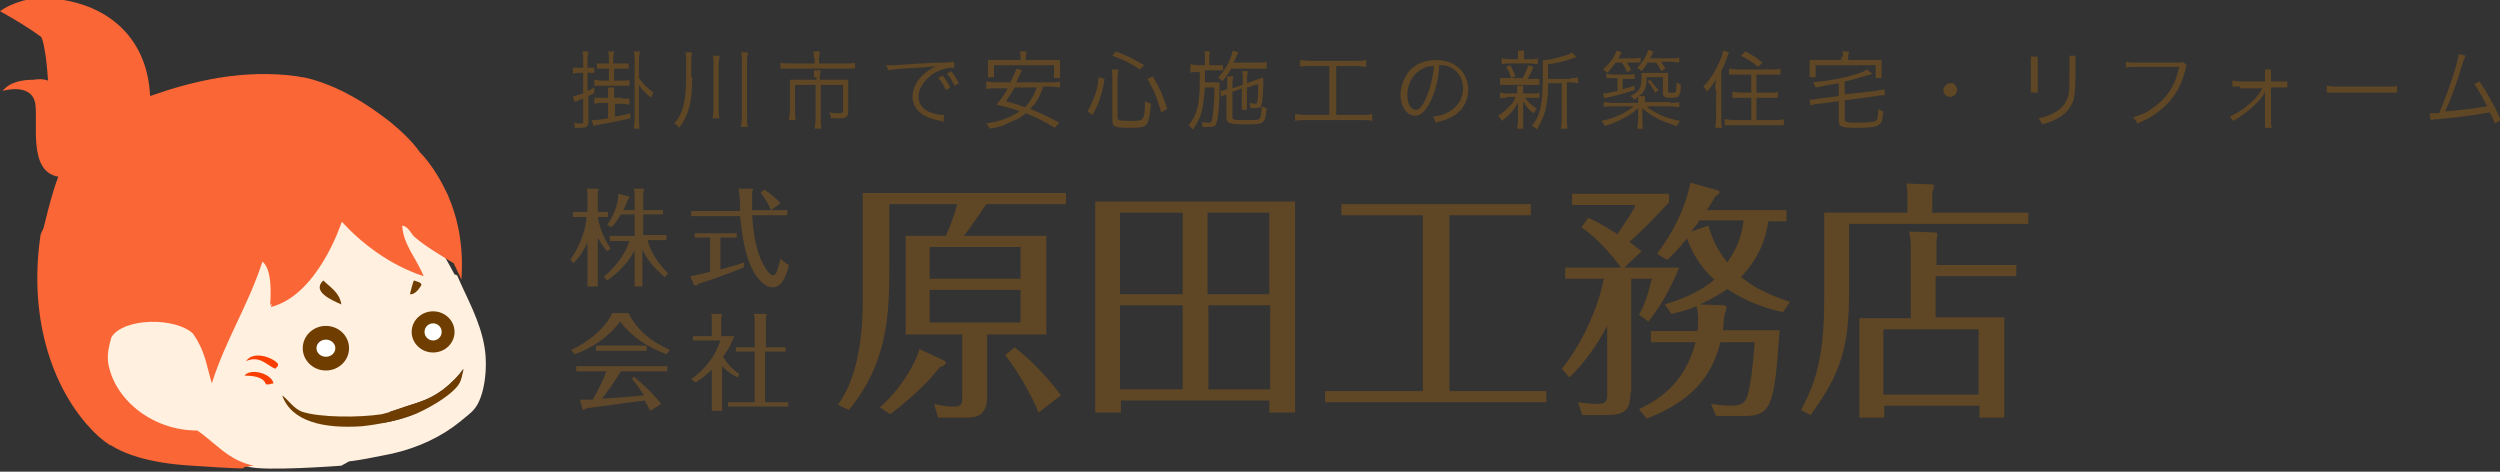 <?xml version="1.0" encoding="utf-8"?>
<!-- Generator: Adobe Illustrator 21.0.0, SVG Export Plug-In . SVG Version: 6.00 Build 0)  -->
<svg version="1.1" id="Layer_1" xmlns="http://www.w3.org/2000/svg" xmlns:xlink="http://www.w3.org/1999/xlink" x="0px" y="0px"
	 viewBox="0 0 291.5 55" style="enable-background:new 0 0 291.5 55;" xml:space="preserve">
<rect x="0" y="0" width="291.5" height="55" fill="#333333" stroke="none"/>
<style type="text/css">
	.st0{fill:#5F4624;}
	.st1{fill-rule:evenodd;clip-rule:evenodd;fill:#FFF0E0;}
	.st2{fill-rule:evenodd;clip-rule:evenodd;fill:#FA3D00;}
	.st3{fill-rule:evenodd;clip-rule:evenodd;fill:#6F3D00;}
	.st4{fill-rule:evenodd;clip-rule:evenodd;fill:#FFFFFF;}
	.st5{fill:#FA6635;}
	.st6{fill:#5F482A;}
</style>
<title>Asset 2</title>
<g>
	<g>
		<g>
			<path class="st0" d="M67.5,8.5c-0.2,0-0.4,0-0.7,0.1V7.9c0.2,0,0.4,0,0.7,0H68V7c0-0.5,0-0.7-0.1-1h0.7c0,0.3-0.1,0.5-0.1,1v0.9
				h0.2c0.3,0,0.4,0,0.6,0v0.6c-0.2,0-0.3,0-0.6,0h-0.2v2.1c0.3-0.1,0.4-0.2,0.8-0.4l0,0.6C69.1,11,69,11,68.6,11.2v3
				c0,0.5-0.2,0.7-0.8,0.7c-0.2,0-0.5,0-0.8,0c0-0.3,0-0.4-0.1-0.6c0.3,0.1,0.5,0.1,0.8,0.1c0.2,0,0.3,0,0.3-0.2v-2.7
				c-0.3,0.1-0.4,0.1-0.5,0.2c-0.2,0.1-0.3,0.1-0.5,0.2l-0.2-0.7c0.3,0,0.5-0.1,1.2-0.3V8.5H67.5z M72.5,11.5c0.4,0,0.6,0,0.9,0v0.7
				c-0.2,0-0.5-0.1-0.9-0.1h-0.8v1.5c1-0.2,1.2-0.2,1.8-0.4v0.6c-1,0.2-2.2,0.5-3.5,0.7c-0.5,0.1-0.6,0.1-0.8,0.2l-0.2-0.7
				c0.4,0,0.7,0,1.9-0.2V12h-0.7c-0.3,0-0.6,0-0.9,0.1v-0.7c0.2,0,0.4,0,0.9,0h0.7v-0.3c0-0.3,0-0.6,0-0.9h0.7c0,0.3,0,0.5,0,0.9
				v0.3H72.5z M72.4,7.4c0.4,0,0.6,0,0.9,0V8c-0.3,0-0.5,0-0.9,0h-0.8v1.4h0.9c0.4,0,0.7,0,0.9-0.1V10c-0.3,0-0.6,0-0.9,0h-2.3
				c-0.3,0-0.6,0-0.9,0V9.3c0.2,0,0.5,0.1,0.9,0.1h0.8V8h-0.6c-0.3,0-0.5,0-0.8,0V7.4c0.2,0,0.4,0,0.8,0h0.6V7c0-0.5,0-0.7-0.1-1
				h0.7c0,0.2-0.1,0.5-0.1,1v0.4H72.4z M74.5,13.9c0,0.5,0,0.8,0.1,1.1h-0.7c0-0.3,0.1-0.7,0.1-1.1V7.1c0-0.5,0-0.7-0.1-1.1h0.7
				c0,0.3-0.1,0.6-0.1,1.1v2c0.5,0.7,0.9,1.1,1.7,1.7c-0.1,0.2-0.2,0.3-0.3,0.6c-0.7-0.6-1.1-1-1.4-1.5V13.9z"/>
			<path class="st0" d="M80.7,9c0,3-0.4,4.4-1.5,5.9c-0.2-0.2-0.3-0.4-0.6-0.5c1-1.1,1.4-2.5,1.4-5.4V7c0-0.4,0-0.6-0.1-0.9h0.8
				c0,0.2-0.1,0.4-0.1,0.9V9z M83.9,6.5c0,0.3-0.1,0.5-0.1,0.9v5.3c0,0.5,0,0.8,0.1,1.1h-0.8c0-0.3,0.1-0.6,0.1-1.1V7.4
				c0-0.4,0-0.7-0.1-0.9H83.9z M87.2,6.1c0,0.3-0.1,0.5-0.1,1v6.5c0,0.6,0,0.9,0.1,1.2h-0.8c0-0.3,0.1-0.6,0.1-1.2V7.1
				c0-0.5,0-0.7-0.1-1H87.2z"/>
			<path class="st0" d="M94.9,6.8c0-0.3,0-0.6-0.1-0.8h0.8c0,0.2-0.1,0.5-0.1,0.8v0.6h3.1c0.5,0,0.8,0,1.1-0.1V8
				C99.6,8,99.3,8,98.7,8h-6.7C91.6,8,91.2,8,91,8V7.3c0.3,0.1,0.7,0.1,1.1,0.1h2.9V6.8z M94.9,9c0-0.3,0-0.5,0-0.8h0.8
				c0,0.2-0.1,0.4-0.1,0.8v0.3H98c0.4,0,0.6,0,0.9,0c0,0.2,0,0.5,0,0.8V13c0,0.6-0.2,0.8-1,0.8c-0.4,0-0.6,0-1,0
				c0-0.3-0.1-0.4-0.2-0.7c0.5,0.1,0.8,0.1,1.2,0.1c0.3,0,0.4-0.1,0.4-0.3v-3h-2.6v4c0,0.4,0,0.7,0.1,1.1h-0.8
				c0-0.4,0.1-0.7,0.1-1.1v-4h-2.4v3c0,0.5,0,0.8,0.1,1.1h-0.8c0-0.3,0.1-0.6,0.1-1.1v-2.8c0-0.3,0-0.6,0-0.8c0.3,0,0.5,0,1,0h2.1V9
				z"/>
			<path class="st0" d="M103.3,7.6c0.2,0,0.3,0,0.4,0c0.1,0,0.3,0,0.6,0c1.2-0.1,4.4-0.3,5.7-0.3c0.6,0,1-0.1,1.2-0.1l0.1,0.7
				c-0.4,0-0.7,0-1.1,0.1c-0.7,0.2-1.4,0.5-1.9,1c-0.8,0.7-1.2,1.5-1.2,2.3c0,0.8,0.5,1.5,1.4,1.8c0.5,0.2,1.1,0.3,1.5,0.3
				c0,0,0.1,0,0.1,0l-0.1,0.8c-0.1,0-0.1,0-0.3-0.1c-1-0.2-1.6-0.4-2.2-0.8c-0.7-0.5-1.1-1.2-1.1-2c0-1.2,0.7-2.3,1.9-3.1
				c0.3-0.2,0.6-0.4,0.9-0.5c-0.6,0.1-1.1,0.1-2.2,0.2c-2.1,0.1-3,0.2-3.4,0.3L103.3,7.6z M109.9,8.8c0.4,0.5,0.6,0.8,0.9,1.4
				l-0.5,0.3c-0.3-0.6-0.5-1-0.9-1.4L109.9,8.8z M110.9,8.3c0.4,0.5,0.6,0.8,0.9,1.4l-0.5,0.3c-0.3-0.6-0.5-1-0.9-1.4L110.9,8.3z"/>
			<path class="st0" d="M121.6,10.2c-0.4,1.2-0.8,1.8-1.5,2.5c1.3,0.5,2.1,0.9,3.4,1.6l-0.5,0.6c-1.2-0.7-2.1-1.2-3.4-1.7
				c-0.3,0.3-0.6,0.5-1,0.7c-0.5,0.2-1.2,0.5-1.8,0.8c-0.4,0.1-0.7,0.2-1.4,0.3c-0.1-0.2-0.2-0.4-0.4-0.6c1.2-0.2,1.9-0.4,2.8-0.8
				c0.4-0.2,0.7-0.4,1.1-0.6c-0.9-0.4-1.6-0.5-2.7-0.8c0.6-0.8,0.9-1.1,1.3-1.9h-1.5c-0.4,0-0.7,0-1,0.1V9.5c0.3,0,0.5,0.1,1,0.1
				h1.8c0.4-0.8,0.6-1.2,0.7-1.6l0.7,0.2c-0.1,0.1-0.1,0.1-0.2,0.3l-0.5,1.1h4.1c0.5,0,0.7,0,1-0.1v0.7c-0.3,0-0.6-0.1-1-0.1H121.6z
				 M119,6.8c0-0.3,0-0.6-0.1-0.8h0.8c0,0.2-0.1,0.5-0.1,0.8V7h2.9c0.4,0,0.7,0,1.1,0c0,0.2,0,0.5,0,0.8v0.6c0,0.2,0,0.5,0,0.7h-0.7
				V7.6h-7V9h-0.7c0-0.2,0-0.4,0-0.7V7.8c0-0.3,0-0.5,0-0.8c0.3,0,0.7,0,1.1,0h2.7V6.8z M118.3,10.2c-0.4,0.7-0.6,1-1,1.6
				c1,0.3,1.4,0.4,2.2,0.7c0.3-0.3,0.5-0.5,0.7-0.9c0.3-0.4,0.4-0.7,0.7-1.4H118.3z"/>
			<path class="st0" d="M126.8,13c0.4-0.7,0.5-1,0.8-1.7c0.3-0.8,0.4-1.3,0.5-2.3l0.7,0.2c-0.2,1.1-0.3,1.6-0.6,2.4
				c-0.2,0.7-0.4,1-0.8,1.8L126.8,13z M130.3,13.7c0,0.3,0.2,0.4,1.4,0.4c0.6,0,1.1,0,1.3-0.1c0.2-0.1,0.3-0.2,0.4-0.6
				c0.1-0.4,0.1-0.8,0.1-1.6c0.2,0.1,0.4,0.2,0.7,0.3c-0.1,1.2-0.2,1.8-0.4,2.2c-0.2,0.5-0.6,0.6-2.1,0.6c-1.7,0-2-0.1-2-0.9V9
				c0-0.3,0-0.6-0.1-0.9h0.8c0,0.3-0.1,0.6-0.1,0.9V13.7z M132.9,8.1c-1-0.7-1.8-1.1-3.2-1.6l0.4-0.5c1.4,0.5,2.1,0.9,3.3,1.6
				L132.9,8.1z M135.4,13.1c-0.3-0.9-0.4-1.4-0.7-2.1c-0.3-0.7-0.5-1-0.9-1.8l0.6-0.3c0.8,1.3,1.2,2.2,1.7,3.8L135.4,13.1z"/>
			<path class="st0" d="M140.5,6.9c0-0.4,0-0.6-0.1-0.9h0.7c-0.1,0.3-0.1,0.5-0.1,0.9v0.7h0.7c0.4,0,0.6,0,0.9,0v0.6
				c-0.2,0-0.5,0-0.9,0h-1.2c0,0.6,0,0.6,0,1.4h1c0.3,0,0.5,0,0.7,0c0,0.2,0,0.4,0,0.6c0,1.4-0.1,2.8-0.2,3.5
				c-0.1,0.5-0.2,0.9-0.4,1c-0.1,0.1-0.4,0.1-0.7,0.1c-0.1,0-0.4,0-0.7,0c0-0.3,0-0.5-0.1-0.6c0.3,0.1,0.5,0.1,0.8,0.1
				c0.4,0,0.4-0.1,0.5-0.8c0.1-0.7,0.2-1.9,0.2-3.3h-1.1c-0.1,1.2-0.2,1.9-0.3,2.5c-0.2,0.9-0.5,1.5-1.1,2.4
				c-0.2-0.2-0.3-0.3-0.5-0.5c0.7-0.9,1.1-1.8,1.2-3.2c0.1-0.7,0.1-1.1,0.1-3h-0.3c-0.4,0-0.6,0-0.8,0.1V7.5c0.3,0,0.5,0.1,0.9,0.1
				h0.8V6.9z M143.6,7.9c-0.3,0.6-0.6,1-1.1,1.6c-0.1-0.2-0.2-0.3-0.5-0.4c0.8-0.9,1.3-1.7,1.6-2.7c0.1-0.3,0.1-0.3,0.1-0.5l0.7,0.2
				c0,0.1-0.1,0.1-0.2,0.4c-0.2,0.4-0.2,0.5-0.4,0.8h2.9c0.5,0,0.8,0,1-0.1V8c-0.3,0-0.6,0-1,0H143.6z M144.9,9.9V9.1
				c0-0.3,0-0.6-0.1-0.8h0.7c0,0.2-0.1,0.5-0.1,0.8v0.6l1.1-0.4c0.3-0.1,0.7-0.2,0.8-0.3c0,0.6,0,0.8,0,1c-0.1,1.5-0.1,2.1-0.3,2.4
				c-0.1,0.2-0.3,0.2-0.7,0.2c-0.1,0-0.3,0-0.5,0c0-0.2-0.1-0.4-0.1-0.6c0.2,0,0.5,0.1,0.6,0.1c0.2,0,0.3-0.1,0.3-0.3
				c0.1-0.5,0.1-1.2,0.1-2l-1.3,0.4v1.8c0,0.4,0,0.6,0,0.8h-0.6c0-0.3,0-0.4,0-0.8v-1.7l-1.1,0.4v2.9c0,0.4,0.1,0.4,1.7,0.4
				c1,0,1.4,0,1.5-0.2c0.1-0.1,0.2-0.6,0.2-1.4c0.2,0.1,0.4,0.2,0.6,0.2c-0.2,1.8-0.2,1.9-2.4,1.9c-2,0-2.3-0.1-2.3-0.9V11
				c-0.2,0.1-0.5,0.2-0.6,0.3l-0.1-0.7c0.2,0,0.4-0.1,0.7-0.2l0.1,0V9.7c0-0.3,0-0.6,0-0.8h0.7c0,0.3-0.1,0.5-0.1,0.8v0.6L144.9,9.9
				z"/>
			<path class="st0" d="M152.7,7.7c-0.5,0-0.8,0-1.1,0.1V7c0.3,0,0.6,0.1,1.2,0.1h5.3c0.5,0,0.8,0,1.2-0.1v0.8
				c-0.4,0-0.7-0.1-1.1-0.1h-2.4v5.7h3c0.5,0,0.8,0,1.2-0.1v0.8c-0.3-0.1-0.7-0.1-1.2-0.1h-6.6c-0.5,0-0.8,0-1.2,0.1v-0.8
				c0.3,0,0.6,0.1,1.2,0.1h2.8V7.7H152.7z"/>
			<path class="st0" d="M166.9,11.6c-0.6,1.3-1.2,1.9-1.9,1.9c-0.9,0-1.7-1-1.7-2.4c0-1,0.4-2,1-2.8c0.8-0.9,1.9-1.3,3.2-1.3
				c1.1,0,2.1,0.4,2.7,1c0.6,0.6,1,1.5,1,2.4c0,1.5-0.8,2.8-2.3,3.4c-0.4,0.2-0.8,0.3-1.5,0.5c-0.1-0.3-0.2-0.4-0.3-0.7
				c0.7-0.1,1.2-0.2,1.7-0.5c1.1-0.5,1.8-1.6,1.8-2.8c0-1.1-0.6-2.1-1.6-2.5c-0.4-0.2-0.7-0.2-1.2-0.2
				C167.8,9,167.4,10.5,166.9,11.6z M165.7,8.1c-1,0.6-1.6,1.7-1.6,3c0,1,0.4,1.7,1,1.7c0.4,0,0.8-0.5,1.2-1.4
				c0.4-0.9,0.8-2.4,0.9-3.7C166.6,7.7,166.2,7.8,165.7,8.1z"/>
			<path class="st0" d="M175.7,11.4c-0.4,0-0.6,0-0.8,0.1v-0.7c0.2,0,0.4,0.1,0.8,0.1h1.2v-0.5c0-0.1,0-0.3,0-0.4h0.7
				c0,0.1,0,0.3,0,0.4v0.5h1.1c0.4,0,0.6,0,0.8-0.1v0.6c-0.2,0-0.4,0-0.8,0h-0.9c0.4,0.5,0.7,0.8,1.4,1.3c-0.2,0.2-0.2,0.3-0.4,0.5
				c-0.6-0.5-0.9-0.8-1.2-1.4c0,0.2,0,0.5,0,0.9v1.4c0,0.4,0,0.6,0,0.9h-0.7c0-0.3,0.1-0.5,0.1-0.9v-1.4c0-0.2,0-0.5,0-0.8
				c-0.4,0.9-1,1.5-1.9,2.2c-0.1-0.2-0.2-0.4-0.4-0.6c0.5-0.3,0.9-0.7,1.3-1.1c0.3-0.3,0.5-0.5,0.7-1.1H175.7z M177.5,9.2
				c0.3-0.6,0.5-1,0.7-1.6l0.6,0.2c-0.2,0.6-0.5,1.1-0.7,1.4h0.6c0.4,0,0.6,0,0.8,0v0.7c-0.2,0-0.4,0-0.8,0h-3c-0.4,0-0.6,0-0.8,0
				V9.1c0.2,0,0.4,0,0.8,0H177.5z M178.5,6.9c0.4,0,0.6,0,0.8-0.1v0.7c-0.3,0-0.5-0.1-0.8-0.1H176c-0.4,0-0.6,0-0.9,0.1V6.8
				c0.2,0,0.4,0.1,0.9,0.1h1V6.6c0-0.3,0-0.5,0-0.7h0.7c0,0.2,0,0.4,0,0.7v0.3H178.5z M176.2,9.1c-0.2-0.6-0.3-0.9-0.6-1.3l0.5-0.2
				c0.3,0.5,0.4,0.8,0.6,1.3L176.2,9.1z M183.1,9.1c0.5,0,0.7,0,0.9-0.1v0.7c-0.2,0-0.5-0.1-0.9-0.1h-0.4V14c0,0.5,0,0.7,0.1,1h-0.8
				c0-0.3,0.1-0.5,0.1-1V9.7h-1.6c0,0.1,0,0.1,0,0.4c0,1.3-0.2,2.7-0.6,3.6c-0.2,0.5-0.4,0.9-0.7,1.4c-0.2-0.2-0.3-0.3-0.6-0.4
				c1-1.2,1.3-2.6,1.3-5.9c0-1.1,0-1.6,0-1.8c0,0,0.1,0,0.1,0c0.5,0,1.5-0.2,2.4-0.5c0.4-0.1,0.7-0.2,0.9-0.4l0.5,0.6
				c-0.1,0-0.1,0-0.4,0.1c-0.8,0.3-1.6,0.5-2.9,0.7v1.7H183.1z"/>
			<path class="st0" d="M194.7,12c0.5,0,0.8,0,1.1-0.1v0.6c-0.3,0-0.7-0.1-1.1-0.1H192c0.9,0.8,2.3,1.4,3.9,1.7
				c-0.2,0.3-0.3,0.4-0.4,0.6c-0.9-0.3-1.5-0.5-2.1-0.8c-0.8-0.4-1.4-0.8-1.9-1.3c0,0.3,0,0.6,0,0.8V14c0,0.5,0,0.8,0.1,1h-0.7
				c0-0.3,0.1-0.5,0.1-1v-0.6c0-0.2,0-0.4,0-0.8c-0.5,0.5-1,0.8-1.7,1.2c-0.6,0.3-1.2,0.6-2.2,0.9c-0.1-0.3-0.2-0.4-0.4-0.6
				c1.5-0.3,2.8-0.9,3.8-1.7h-2.4c-0.5,0-0.8,0-1.1,0.1v-0.6c0.3,0,0.6,0.1,1.1,0.1h2.9c0-0.3,0-0.5,0-0.7c-0.2,0.1-0.2,0.2-0.5,0.3
				c-0.1-0.2-0.2-0.3-0.4-0.4c1-0.5,1.3-0.9,1.3-2.1c0-0.2,0-0.4,0-0.6c0.2,0,0.4,0,0.8,0h1.5c0.4,0,0.6,0,0.8,0c0,0.3,0,0.5,0,1
				v1.1c0,0.2,0,0.2,0.4,0.2c0.4,0,0.5,0,0.5-0.1c0-0.1,0.1-0.6,0.1-1.1c0.2,0.1,0.3,0.2,0.5,0.3c0,0.6-0.1,1-0.2,1.2
				c-0.1,0.2-0.3,0.3-1,0.3c-0.7,0-0.9-0.1-0.9-0.6V9h-1.9c0,1.2-0.2,1.7-0.9,2.2h0.7c0,0.2,0,0.4,0,0.7H194.7z M188.4,7.3
				c-0.4,0.5-0.6,0.8-1,1.2c-0.2-0.2-0.3-0.3-0.5-0.4c0.8-0.7,1.3-1.4,1.6-2.2l0.6,0.2c-0.2,0.3-0.2,0.4-0.4,0.7h1.6
				c0.5,0,0.7,0,1-0.1v0.6c-0.2,0-0.5,0-0.9,0h-0.7c0.2,0.3,0.3,0.5,0.5,0.9l-0.5,0.2c-0.2-0.5-0.3-0.7-0.6-1.1H188.4z M188.1,9.1
				c-0.4,0-0.6,0-0.8,0V8.6c0.2,0,0.4,0.1,0.8,0.1h1.7c0.4,0,0.6,0,0.8-0.1v0.6c-0.2,0-0.4,0-0.8,0h-0.6v1.2
				c0.5-0.1,0.7-0.2,1.4-0.4l0,0.5c-1,0.3-1.9,0.6-2.9,0.8c-0.3,0.1-0.4,0.1-0.6,0.2l-0.2-0.6c0.4,0,0.8-0.1,1.7-0.3V9.1H188.1z
				 M192.1,7.3c-0.2,0.4-0.4,0.6-0.7,1c-0.2-0.2-0.2-0.2-0.5-0.4c0.6-0.6,1-1.2,1.3-2.1l0.6,0.2c-0.2,0.4-0.2,0.5-0.4,0.8h2.3
				c0.5,0,0.8,0,1.1-0.1v0.6c-0.3,0-0.6-0.1-1-0.1h-1.1c0.2,0.3,0.3,0.5,0.5,0.8l-0.5,0.3c-0.2-0.4-0.3-0.6-0.6-1H192.1z M192.4,9.3
				c0.4,0.5,0.6,0.8,1,1.2l-0.4,0.3c-0.3-0.5-0.5-0.9-0.9-1.3L192.4,9.3z"/>
			<path class="st0" d="M200,10.5c0-0.4,0-0.8,0.1-1.3c-0.4,0.7-0.6,1-1.1,1.5c0-0.2-0.1-0.3-0.4-0.6c0.8-0.8,1.4-1.8,1.9-2.9
				c0.2-0.5,0.4-1,0.4-1.3l0.7,0.2c-0.4,1-0.4,1.2-0.9,2.2v5.4c0,0.4,0,0.8,0.1,1.2h-0.8c0-0.3,0.1-0.6,0.1-1.2V10.5z M202.6,8.7
				c-0.4,0-0.7,0-1,0V8c0.3,0,0.6,0.1,1,0.1h3.9c0.4,0,0.8,0,1.1-0.1v0.7c-0.3,0-0.7,0-1,0h-1.8v2.1h1.5c0.4,0,0.8,0,1-0.1v0.7
				c-0.3,0-0.7,0-1,0h-1.5v2.6h2.1c0.4,0,0.8,0,1.1-0.1v0.7c-0.3,0-0.7,0-1.1,0h-4.7c-0.4,0-0.8,0-1.1,0v-0.7c0.3,0,0.6,0.1,1.1,0.1
				h2v-2.6h-1.2c-0.4,0-0.7,0-1,0v-0.7c0.3,0,0.6,0.1,1,0.1h1.2V8.7H202.6z M203.5,6c0.8,0.4,1.3,0.7,2,1.3L205,7.8
				c-0.6-0.5-1-0.8-2-1.3L203.5,6z"/>
			<path class="st0" d="M214.4,9.7c-1.2,0.2-1.5,0.3-2.7,0.5c-0.1-0.3-0.2-0.4-0.3-0.6c2-0.2,3.6-0.5,5.2-1c0.6-0.2,0.8-0.3,1.1-0.5
				l0.6,0.5c-0.2,0.1-0.2,0.1-1,0.3c-0.6,0.2-1.6,0.5-2.2,0.6V11l3.6-0.4c0.4-0.1,0.7-0.1,1-0.2l0.1,0.7c-0.1,0-0.1,0-0.1,0
				c-0.2,0-0.6,0-0.9,0.1l-3.7,0.5v2.1c0,0.3,0,0.3,0.2,0.4c0.2,0.1,0.7,0.1,1.5,0.1c1.1,0,1.7-0.1,1.9-0.2c0.2-0.1,0.3-0.4,0.3-1.4
				c0.3,0.2,0.3,0.2,0.6,0.3c-0.1,1-0.2,1.4-0.6,1.6c-0.3,0.2-0.9,0.3-2.3,0.3c-1.2,0-1.7,0-2-0.2c-0.3-0.1-0.3-0.3-0.3-0.8v-2.1
				l-2.3,0.3c-0.4,0-0.7,0.1-1,0.2l-0.1-0.7c0.1,0,0.1,0,0.2,0c0.2,0,0.5,0,0.8-0.1l2.4-0.3V9.7z M214.9,6.6c0-0.2,0-0.4-0.1-0.6
				h0.8c0,0.2-0.1,0.4-0.1,0.6V7h2.9c0.4,0,0.7,0,1,0c0,0.2,0,0.4,0,0.7v0.7c0,0.3,0,0.5,0,0.7h-0.7V7.6h-7V9h-0.7
				c0-0.2,0-0.4,0-0.7V7.7c0-0.3,0-0.5,0-0.7c0.3,0,0.6,0,1,0h2.7V6.6z"/>
			<path class="st0" d="M228.2,10.5c0,0.4-0.4,0.8-0.8,0.8c-0.5,0-0.8-0.4-0.8-0.8s0.4-0.8,0.8-0.8C227.8,9.6,228.2,10,228.2,10.5z"
				/>
			<path class="st0" d="M237.6,6.5c0,0.2,0,0.4,0,0.8v2.7c0,0.5,0,0.6,0,0.8h-0.8c0-0.2,0-0.4,0-0.8V7.4c0-0.4,0-0.6,0-0.8H237.6z
				 M242,6.5c0,0.2,0,0.4,0,0.9v1.2c0,1.6-0.1,2.5-0.2,3c-0.3,0.9-0.9,1.7-1.9,2.2c-0.5,0.3-1,0.5-1.8,0.7c-0.1-0.3-0.2-0.4-0.4-0.7
				c0.9-0.2,1.4-0.4,1.9-0.7c0.9-0.5,1.4-1.2,1.6-2.1c0.1-0.6,0.1-1,0.1-2.5V7.4c0-0.5,0-0.7,0-0.9H242z"/>
			<path class="st0" d="M255,7.6c-0.1,0.1-0.1,0.1-0.2,0.6c-0.5,1.9-1.3,3.2-2.5,4.3c-0.9,0.8-1.8,1.4-3.1,1.9
				c-0.1-0.3-0.2-0.4-0.5-0.7c0.9-0.3,1.5-0.5,2.3-1.1c1.6-1.1,2.6-2.5,3.1-4.8H249c-0.5,0-0.8,0-1.1,0.1V7.2
				c0.4,0.1,0.6,0.1,1.1,0.1h4.9c0.4,0,0.5,0,0.6-0.1L255,7.6z"/>
			<path class="st0" d="M261.2,10.1c-0.4,0-0.7,0-0.9,0V9.4c0.3,0,0.4,0.1,0.9,0.1h2.9l0-0.7c0-0.4,0-0.5,0-0.7h0.7
				c0,0.2,0,0.3,0,0.5v0.2l0,0.7h1c0.5,0,0.6,0,0.9,0v0.7c-0.2,0-0.5,0-0.9,0h-1l0,3.9c0,0.5,0,0.5,0.1,0.8h-0.8c0-0.3,0-0.4,0-0.7
				v0l0-3c0,0,0-0.3,0-0.6c0,0,0,0,0,0.1c-0.5,1.1-2,2.4-3.7,3.4c-0.2-0.2-0.2-0.3-0.4-0.5c0.8-0.4,1.5-0.8,2.3-1.5
				c0.7-0.6,1.1-1.1,1.5-1.8H261.2z"/>
			<path class="st0" d="M271.3,10c0.3,0,0.6,0.1,1.2,0.1h5.8c0.7,0,0.9,0,1.2-0.1v0.8c-0.3,0-0.5,0-1.2,0h-5.8c-0.7,0-0.9,0-1.2,0
				V10z"/>
			<path class="st0" d="M287.5,6.5c-0.1,0.2-0.2,0.4-0.3,0.7c-0.7,2.4-1.4,4.3-2.1,5.8c1.3-0.1,3.7-0.4,4.9-0.6
				c-0.5-1-1-1.9-1.5-2.6l0.6-0.3c0.8,1.1,1.8,2.9,2.5,4.5l-0.7,0.4c-0.2-0.6-0.4-0.9-0.6-1.3c-1.7,0.3-3.7,0.6-6.1,0.8
				c-0.4,0-0.7,0.1-0.8,0.1l-0.1-0.8c0.2,0,0.2,0,0.3,0c0.1,0,0.6,0,0.8,0c0.6-1.4,1-2.5,1.5-4c0.5-1.5,0.7-2.3,0.8-2.9L287.5,6.5z"
				/>
		</g>
	</g>
	<g>
		<g>
			<g>
				<g>
					<path class="st1" d="M56.5,40.5c-0.5-3.1-2.1-5.8-3.2-8.4c-0.1,0-0.2-0.1-0.3-0.1c-0.8-1.5-1.8-3.2-1.9-3.5
						c-0.1-0.3-4-4.9-4.4-5.2c-0.4-0.2-7.5-3-7.9-3.2c-0.5-0.2-15.8,8.5-15.8,8.5s-12,6.1-12.4,6.7c-0.5,0.6,0.4,7.9,1.8,12.5
						c1.4,4.6,10.1,3.6,11.6,4.3c1.5,0.7,3.1,1.7,4.9,2.3c1.8,0.6,10.9-0.1,10.9-0.1l0.9-0.5c1.7-0.2,3.4-0.6,5-0.9
						c3.1-0.7,5.8-2,7.9-3.7c0.6-0.5,1.4-1.1,1.7-1.5C56.5,46.3,56.9,42.9,56.5,40.5z M53.4,44.8c-0.7,1.1-2.9,2.5-4.9,3.4
						c-1.1,0.5-2.5,0.9-3.8,1.1c0.3-0.4,0.5-0.8,0.8-1.3c0.6-0.2,1.2-0.4,1.8-0.6c1.9-0.6,2.9-0.9,4.4-2c0.9-0.7,1.8-1.6,2.3-2.4
						C53.9,43.4,53.8,44.2,53.4,44.8z"/>
				</g>
			</g>
			<g>
				<g>
					<path class="st2" d="M32.4,42.4c0.1,0.4-0.2,0.4-0.3,0.6c-1-0.4-1.8-1.6-3.4-0.9C29.5,40.9,31.7,41.6,32.4,42.4z"/>
					<path class="st2" d="M31.9,44.7c-0.3,0-0.5,0.2-0.9,0.1c-0.3-0.9-1.6-1-2.5-1C29.2,42.9,31.6,43.5,31.9,44.7z"/>
				</g>
			</g>
			<path class="st3" d="M54.1,43c-0.2,0.4-0.2,1.2-0.6,1.8c-0.7,1.1-2.9,2.5-4.9,3.4c-1.9,0.8-4.5,1.3-6.4,1.5
				c-4.4,0.3-8.2-0.5-9.3-3.6c0.8,0.6,1.3,1.5,2.3,1.9c2.1,0.7,6.7,0.7,9.3,0.3c0.9-0.2,1.9-0.6,2.8-0.9c1.9-0.6,2.9-0.9,4.4-2
				C52.6,44.7,53.6,43.7,54.1,43z"/>
			<path class="st3" d="M37.7,32.7c0.8,0.8,1.9,1.4,2.1,2.8C38.7,35,36.3,34,37.7,32.7z"/>
			<ellipse class="st3" cx="38" cy="40.6" rx="2.7" ry="2.6"/>
			<ellipse class="st3" cx="50.5" cy="38.7" rx="2.5" ry="2.4"/>
			<ellipse class="st4" cx="38" cy="40.6" rx="1.1" ry="1"/>
			<ellipse class="st4" cx="50.5" cy="38.7" rx="1" ry="1"/>
		</g>
		<path class="st3" d="M47.8,34.3c0,0,0.4-1.7,0.5-1.6c0.1,0.1,1,0.2,0.8,0.6C48.9,33.6,48.4,34.4,47.8,34.3z"/>
		<path class="st5" d="M52.2,22.7C52.2,22.7,52.2,22.6,52.2,22.7c-0.2-0.4-0.4-0.8-0.6-1.2c-0.9-1.7-1.9-3-2.6-3.7
			c-1-1.4-2.1-2.4-3.4-3.5c-2.9-2.3-6.2-4.3-9.8-5.2c-0.4-0.1-0.8-0.1-1.1-0.2c-6.4-0.9-12.4,0.6-17.2,2.3
			c-0.3-6.9-5.1-11-11.9-11.4C3.7-0.4,1.4,0.3,0,1.3c1.6,0.9,3.3,1.9,4.8,3C5,4.7,5.1,5.2,5.2,5.8c0.2,1,0.3,2.2,0.4,3.6
			C5.1,9.2,4.5,9.2,3.9,9.3c-1.2,0-2.7,0.2-3.6,1.3c0,0,3.3-1,3.8,1.4c0.4,2.2-0.9,8,2.7,8.6c-0.7,1.8-1.2,3.9-1.7,5.9
			c-0.1,0.4-0.4,0.7-0.4,1.1C3.3,37.3,6.2,46,11.5,50.9l-0.2,0l0.2,0c0.2,0.1,0.3,0.3,0.5,0.4c0.1,0.1,0.2,0.2,0.4,0.3
			c0.1,0.1,0.3,0.2,0.4,0.3c0,0,0.1,0,0.1,0c1.4,0.9,4.2,2.1,9.5,2.4c0,0,5.8,0.4,6,0.3c0,0,0-0.1,0-0.1c0.4-0.1,0.8-0.2,1.2-0.2
			c-3-0.6-4.5-2.7-6.6-4.1c-5.4,0-9.8-3.8-10.4-8c-0.1-1,0.1-1.9,0.4-2.9c1.5-2.3,7.5-2.3,9.5-0.4c1.4,2,1.5,3.4,2.2,5.8
			c1.6-5.1,4.3-9.2,5.9-14.2c1.1,0.9,1,3.6,0.9,5.1c0.1-0.1,0.1-0.1,0.2-0.2c-0.1,0.3-0.1,0.4-0.1,0.4c5.4-1.4,8.1-9.5,8.2-9.8
			c0,0,0-0.1,0.1-0.1c2.2,2.4,5.5,5,9.5,6.3c-0.8-2-2.4-3.7-2.5-5.9c0.7,0.1,1,0.9,1.4,1.3c1.4,1.2,3,2.1,4.6,3.1
			c0.5,1,0.9,1.9,0.9,1.9C54.1,28.5,53.3,25.2,52.2,22.7z"/>
	</g>
	<path class="st0" d="M115.1,46.2c0,2.5-1.5,2.5-2.7,2.5h-3l-0.5-1.6c0.5,0.1,1.2,0.3,2.3,0.3c1,0,1-0.3,1-1.3V39h-6.6V27.5h4.7
		c0.5-1.2,1-2.4,1.3-3.7h-7.9v6.8c0,6-0.1,11.5-4.7,17.2l-1.3-0.6c1.9-2.6,2.9-6.6,2.9-12.3V22.5h23.7v1.3H115
		c-0.6,0.9-1.9,2.8-2.6,3.7h9.6V39h-6.9V46.2z M110,42c0.2,0.1,0.3,0.2,0.3,0.3c0,0.2-0.4,0.4-0.7,0.5c-1.7,2.2-4.1,4.2-5.8,5.5
		l-1.2-0.8c2.7-2.4,4.3-5.5,4.6-6.8L110,42z M108.4,32.5H119v-3.7h-10.6V32.5z M119,33.8h-10.6v3.8H119V33.8z M121.1,48.1
		c-0.8-2-2.4-4.8-3.9-6.7l1.1-0.9c2,1.5,4.2,3.9,5.4,5.6L121.1,48.1z"/>
	<path class="st0" d="M130.7,46.7v1.4h-3V23.5H151v24.6h-3v-1.4H130.7z M137.9,34.3 M137.9,24.8h-7.3v9.5h7.3V24.8z M137.9,45.4
		 M137.9,35.6h-7.3v9.8h7.3V35.6z M148,34.3 M148,24.8h-7.2v9.5h7.2V24.8z M140.9,35.6 M140.9,45.4h7.2v-9.8h-7.2V45.4z"/>
	<polygon class="st0" points="169,45.6 180.3,45.6 180.3,46.9 154.5,46.9 154.5,45.6 165.9,45.6 165.9,25.1 156.4,25.1 156.4,23.8 
		178.5,23.8 178.5,25.1 169,25.1 	"/>
	<path class="st0" d="M190.1,45.8c0,2.1-0.7,2.6-2.9,2.6h-2.7l-0.5-1.5c0.6,0.1,1.5,0.2,2.2,0.2c1.1,0,1.2-0.3,1.2-1.2V38
		c-0.4,0.7-1.8,3.5-4.4,6l-0.9-1c2.4-2.9,4.3-7.3,4.9-10.5h-4.5v-1.3h6.5c-1-1.4-2.7-3.4-4.6-4.7l0.8-1.1c0.7,0.3,1.3,0.6,3.4,1.9
		c1.6-2.4,1.8-2.7,2.1-3.4h-7.4v-1.3h11.3v1c-1.9,2-2.9,3.1-4.6,4.6c0.8,0.6,1,0.8,1.4,1.1l-2,1.9h6.4c-1.5,3.6-2.9,5.4-3.6,6.3
		l-1.1-0.8c1-1.7,1.3-3.6,1.5-4.2h-2.4V45.8z M206.2,25.8c-0.3,1.9-1,4.2-3.2,6.5c1,0.8,2.4,1.8,5.7,2.9l-0.8,1.2
		c-3.3-0.7-5.4-2-6.5-2.7c-0.7,0.5-1.7,1.1-3.2,1.8l2.8,0.1c0.1,0,0.3,0,0.3,0.3c0,0.2-0.1,0.5-0.2,0.7c-0.1,0.5-0.1,0.9-0.2,1.9
		h6.6c-0.6,9-1,10-4.2,10h-3.2l-0.6-1.4c0.8,0.1,1.5,0.2,2.2,0.2c1.2,0,1.7-0.2,2-1c0.4-1.1,0.7-3.7,0.9-6.4h-4
		c-0.7,2.7-2.2,6.5-8.6,8.9l-0.9-1.1c1.9-0.9,5.3-2.7,6.6-7.8h-5.2v-1.3h5.4c0.1-0.3,0.1-0.7,0.1-1.4c0-0.2,0-0.9-0.2-1.5
		c-0.9,0.4-1.7,0.6-2.9,0.9l-0.8-1.1c3-0.9,4.6-1.9,5.8-2.9c-0.5-0.4-2.2-2-3.2-4.8c-1.2,1.5-1.7,1.9-2.3,2.5l-1.2-0.7
		c1.8-2.4,3.3-5.2,3.9-8.3l3.2,0.9c0.1,0,0.2,0.1,0.2,0.2c0,0.2-0.2,0.3-0.5,0.5c-0.3,0.6-0.6,1-1,1.6h9.3v1.3H206.2z M198.1,25.8
		c-0.3,0.5-0.5,0.6-0.9,1.2l2-0.7c0.3,1,0.7,2.4,2.2,4.3c1.2-1.7,1.7-3.2,1.9-4.9H198.1z"/>
	<path class="st0" d="M236.5,24.8v1.3h-20.9v8c0,6.3-0.9,9.4-4.5,14.3l-1.1-0.6c1.5-2.8,2.7-5.8,2.7-12.6V24.8h9.7v-1.9
		c0-0.4,0-0.8-0.1-1.5l2.9,0.1c0.1,0,0.3,0,0.3,0.2c0,0.2-0.1,0.4-0.2,0.7v2.4H236.5z M235.1,30.9v1.3h-9.4v4.8h8v11.7h-2.9v-1.4
		h-11.1v1.4h-2.9V37.1h6v-8.2c0-0.3,0-1-0.2-1.9l2.9,0.1c0.2,0,0.4,0,0.4,0.2c0,0.2-0.1,0.5-0.1,0.8v2.8H235.1z M219.6,46h11.1v-7.6
		h-11.1V46z"/>
	<g>
		<g>
			<g>
				<path class="st6" d="M70.8,29.3c-0.4-0.5-0.8-1-1.1-1.6v5.7h-1.2v-5.1c-0.6,1.3-1.3,2-1.6,2.4l-0.4-0.4c1.3-1.9,1.8-3.7,1.9-5
					h-1.6v-0.6h1.7v-1.9c0-0.2,0-0.4-0.1-0.8l1.3,0c0,0,0.1,0,0.1,0.1c0,0,0,0.1-0.1,0.3v2.3h1.2v0.6h-1.2c0.3,1.8,1.1,3.1,1.5,3.7
					L70.8,29.3z M70.4,32.3c1.6-1.4,2.6-2.9,3-4.2h-2.3v-0.6H74V25h-1.6c-0.4,0.7-0.8,1.2-1.1,1.5l-0.5-0.3c0.6-0.8,1.3-2.2,1.3-3.6
					l1.2,0.3c0,0,0.1,0,0.1,0.1c0,0.1-0.2,0.2-0.2,0.3c-0.3,0.7-0.4,1-0.5,1.2H74v-1.6c0-0.3,0-0.5-0.1-0.9l1.1,0c0,0,0.1,0,0.1,0.1
					c0,0.1,0,0.1-0.1,0.3v2.1h2.3V25h-2.3v2.4h2.7V28h-2.2c0.4,1.4,1,2.4,2.4,3.9l-0.4,0.4c-1.3-1.1-2-2-2.6-3.2v4.3H74v-4.2
					c-1,1.9-2.4,2.9-3.2,3.5L70.4,32.3z"/>
				<path class="st6" d="M84.1,31.4c0.2-0.1,1.2-0.3,2.7-0.8l-0.1,0.6c-2.5,1-4,1.5-5.3,1.9c-0.1,0.2-0.2,0.2-0.3,0.2
					c-0.1,0-0.1-0.1-0.2-0.1l-0.4-1c0.5-0.1,1.1-0.2,2.3-0.5v-4H81v-0.5h4.9v0.5h-1.9V31.4z M87.6,22c0.1,0,0.2,0,0.2,0.1
					c0,0,0,0.1-0.1,0.2c0,0.1,0,0.8,0,1c0,0.4,0,0.6,0,1.2h4.1v0.6h-4.1c0.2,3.1,0.7,4.9,1.7,6.4c0.3,0.4,0.5,0.6,0.7,0.6
					c0.3,0,0.5-0.2,0.9-1.9c0.3,0.2,0.7,0.6,1,0.7c-0.4,1.5-0.9,2.6-1.9,2.6c-1,0-1.7-1.1-1.9-1.3c-1.2-1.8-1.6-4-1.9-7h-5.7v-0.6
					h5.7c0-0.3,0-1.6-0.1-1.8c0-0.2,0-0.5-0.1-0.8L87.6,22z M89.9,24.5c-0.1-0.3-0.6-1.3-1.2-2l0.4-0.4c0.6,0.4,1.4,1,1.9,1.6
					L89.9,24.5z"/>
			</g>
			<g>
				<path class="st6" d="M73.3,36.5c1,2.1,2.8,3.4,4.8,4.3l-0.4,0.5c-2.3-0.9-3.9-1.9-5.4-3.8c-1.4,1.9-3.5,3.2-5.3,3.8l-0.4-0.5
					c1.8-0.8,3.9-2.4,4.8-4.3H73.3z M73.9,43.9c0.7,0.6,2,1.7,3.2,3.2l-1.3,0.8c-0.3-0.7-0.4-0.7-0.6-1.2c-2.5,0.3-4.4,0.6-6.8,0.9
					c-0.2,0.1-0.3,0.2-0.4,0.2c-0.1,0-0.1-0.1-0.1-0.2l-0.3-1c0.1,0,0.3,0,0.7,0c0.3,0,0.6,0,0.8,0c0.1-0.1,1.1-1.9,1.6-3.3h-3.5
					v-0.6h10.6v0.6h-5.4c-0.8,1.3-1.7,2.5-2.2,3.2c2.7-0.2,3-0.2,4.9-0.4c-0.6-0.9-1.1-1.6-1.4-1.9L73.9,43.9z M75.4,40.4
					 M75.4,40.9h-5.9v-0.6h5.9V40.9z"/>
				<path class="st6" d="M86,44c-0.4-0.2-1-0.5-1.8-1.3v5.2H83v-4.8c-0.2,0.2-0.8,0.8-1.9,1.5l-0.5-0.4c1.7-1.2,2.8-2.7,3.4-4.5
					h-3.2v-0.5H83v-1.9c0-0.4,0-0.6-0.1-0.7l1.2,0c0,0,0.1,0,0.1,0.1c0,0.1,0,0.1-0.1,0.2v2.3h1.5c-0.4,1-0.6,1.5-1.3,2.4
					c0.5,0.8,1.1,1.5,1.9,2L86,44z M91.6,40.5V41h-2.4v5.9h2.7v0.5h-7v-0.5H88V41h-2.2v-0.5H88v-3.1c0-0.1,0-0.5-0.1-0.8l1.3,0
					c0,0,0.2,0,0.2,0.1c0,0.1,0,0.1-0.1,0.2v3.6H91.6z"/>
			</g>
		</g>
	</g>
</g>
</svg>
